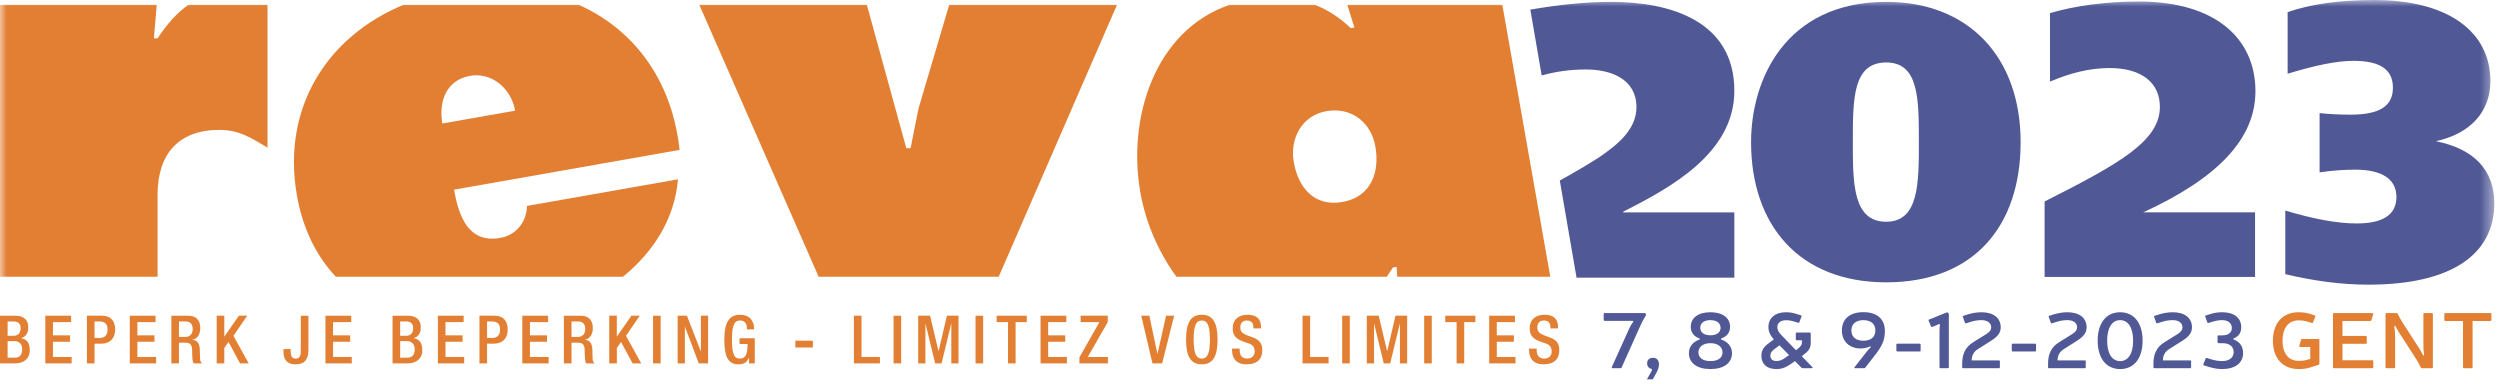 <?xml version="1.0" encoding="UTF-8"?>
<svg width="189px" height="29px" viewBox="0 0 189 29" version="1.1" xmlns="http://www.w3.org/2000/svg" xmlns:xlink="http://www.w3.org/1999/xlink">
    <title>Group 93</title>
    <defs>
        <polygon id="path-1" points="0 28.677 188.569 28.677 188.569 0 0 0"></polygon>
    </defs>
    <g id="Page-1" stroke="none" stroke-width="1" fill="none" fill-rule="evenodd">
        <g id="Group-93">
            <path d="M124.428,23.749 C124.453,23.785 124.453,23.809 124.428,23.845 C124.256,24.113 124.142,24.34 124.002,24.644 L122.593,27.788 C122.574,27.818 122.549,27.836 122.51,27.836 L121.907,27.836 C121.857,27.836 121.831,27.806 121.85,27.759 L123.177,24.823 C123.253,24.656 123.336,24.513 123.456,24.352 C123.507,24.28 123.475,24.256 123.38,24.256 L121.311,24.256 C121.266,24.256 121.24,24.232 121.24,24.19 L121.24,23.731 C121.24,23.689 121.266,23.666 121.311,23.666 L124.32,23.666 C124.358,23.666 124.383,23.678 124.403,23.713 L124.428,23.749 Z" id="Fill-1" fill="#505895"></path>
            <path d="M124.953,28.677 L124.51,28.677 L124.846,28.074 C124.922,27.949 124.909,27.902 124.795,27.872 C124.637,27.824 124.521,27.681 124.521,27.485 C124.521,27.203 124.687,27.049 124.973,27.049 C125.246,27.049 125.417,27.234 125.417,27.531 C125.417,27.74 125.359,27.949 125.201,28.224 L124.953,28.677 Z" id="Fill-3" fill="#505895"></path>
            <path d="M128.539,24.787 C128.539,25.133 128.832,25.348 129.308,25.348 C129.783,25.348 130.076,25.133 130.076,24.787 C130.076,24.423 129.783,24.202 129.308,24.202 C128.825,24.202 128.539,24.423 128.539,24.787 M128.4,26.637 C128.4,27.06 128.742,27.299 129.308,27.299 C129.879,27.299 130.222,27.06 130.222,26.637 C130.222,26.207 129.841,25.944 129.308,25.944 C128.774,25.944 128.4,26.207 128.4,26.637 M130.793,24.71 C130.793,25.115 130.577,25.426 130.145,25.581 C130.082,25.61 130.082,25.652 130.145,25.676 C130.609,25.843 130.939,26.189 130.939,26.696 C130.939,27.442 130.323,27.901 129.308,27.901 C128.292,27.901 127.683,27.442 127.683,26.696 C127.683,26.189 128.006,25.843 128.463,25.676 C128.533,25.652 128.533,25.61 128.463,25.581 C128.038,25.426 127.822,25.115 127.822,24.71 C127.822,24.029 128.387,23.605 129.308,23.605 C130.228,23.605 130.793,24.029 130.793,24.71" id="Fill-5" fill="#505895"></path>
            <path d="M134.531,26.106 L134.119,26.411 C133.902,26.584 133.84,26.714 133.84,26.9 C133.84,27.144 134.01,27.293 134.29,27.293 C134.537,27.293 134.74,27.222 135.013,27.013 L135.255,26.846 L134.531,26.106 Z M136.277,27.836 C136.238,27.836 136.213,27.825 136.194,27.8 L135.699,27.299 L135.394,27.514 C135.001,27.794 134.677,27.902 134.29,27.902 C133.579,27.902 133.16,27.52 133.16,26.9 C133.16,26.5 133.325,26.219 133.782,25.897 L134.099,25.659 C133.807,25.325 133.693,25.05 133.693,24.722 C133.693,24.036 134.207,23.606 135.013,23.606 C135.338,23.606 135.534,23.648 135.826,23.738 L136.15,23.839 C136.194,23.857 136.213,23.887 136.194,23.922 L136.029,24.364 C136.01,24.4 135.978,24.418 135.94,24.4 L135.635,24.304 C135.42,24.245 135.28,24.209 135.013,24.209 C134.627,24.209 134.366,24.406 134.366,24.722 C134.366,24.919 134.442,25.104 134.715,25.378 L135.775,26.476 L135.896,26.386 C136.118,26.19 136.226,26.094 136.226,25.897 L136.226,25.724 L135.832,25.724 C135.788,25.724 135.762,25.701 135.762,25.659 L135.762,25.206 C135.762,25.164 135.788,25.14 135.832,25.14 L136.822,25.14 C136.867,25.14 136.892,25.164 136.892,25.206 L136.892,25.897 C136.892,26.339 136.727,26.547 136.289,26.87 L136.213,26.929 L137.013,27.752 C137.051,27.8 137.032,27.836 136.974,27.836 L136.277,27.836 Z" id="Fill-7" fill="#505895"></path>
            <path d="M139.965,24.985 C139.965,25.468 140.301,25.76 140.872,25.76 C141.449,25.76 141.779,25.468 141.779,24.985 C141.779,24.496 141.444,24.203 140.872,24.203 C140.301,24.203 139.965,24.496 139.965,24.985 L139.965,24.985 Z M141.075,26.649 C141.184,26.5 141.297,26.381 141.405,26.279 C141.463,26.219 141.424,26.166 141.342,26.202 C141.145,26.297 140.885,26.345 140.651,26.345 C139.863,26.345 139.247,25.843 139.247,24.985 C139.247,24.114 139.844,23.6 140.872,23.6 C141.913,23.6 142.504,24.126 142.497,25.039 C142.497,25.718 142.287,26.172 141.678,26.942 L141.012,27.795 C140.986,27.825 140.961,27.837 140.93,27.837 L140.25,27.837 C140.187,27.837 140.168,27.8 140.205,27.759 L141.075,26.649 Z" id="Fill-9" fill="#505895"></path>
            <path d="M145.13,25.981 C145.174,25.981 145.199,26.004 145.199,26.046 L145.199,26.506 C145.199,26.547 145.174,26.572 145.13,26.572 L143.436,26.572 C143.391,26.572 143.365,26.547 143.365,26.506 L143.365,26.046 C143.365,26.004 143.391,25.981 143.436,25.981 L145.13,25.981 Z" id="Fill-11" fill="#505895"></path>
            <path d="M146.697,27.836 C146.652,27.836 146.627,27.813 146.627,27.771 L146.627,24.979 C146.627,24.817 146.646,24.656 146.659,24.566 C146.666,24.519 146.646,24.501 146.608,24.501 C146.595,24.501 146.583,24.507 146.57,24.507 C146.539,24.519 146.519,24.53 146.494,24.543 L146.075,24.716 C146.037,24.733 146.006,24.722 145.986,24.68 L145.802,24.238 C145.783,24.202 145.796,24.173 145.84,24.155 L147.16,23.624 C147.199,23.612 147.224,23.618 147.256,23.636 L147.294,23.666 C147.319,23.684 147.332,23.707 147.332,23.743 L147.332,27.771 C147.332,27.813 147.306,27.836 147.261,27.836 L146.697,27.836 Z" id="Fill-13" fill="#505895"></path>
            <path d="M148.791,23.761 C149.128,23.666 149.451,23.606 149.801,23.606 C150.702,23.606 151.254,24.03 151.254,24.751 C151.254,25.152 151.02,25.455 150.518,25.766 L149.509,26.405 C149.197,26.601 149.059,26.911 149.059,27.245 L151.121,27.245 C151.166,27.245 151.191,27.27 151.191,27.311 L151.191,27.771 C151.191,27.813 151.166,27.836 151.121,27.836 L148.41,27.836 C148.366,27.836 148.341,27.813 148.341,27.771 L148.341,27.485 C148.341,26.756 148.595,26.232 149.166,25.879 L150.169,25.253 C150.423,25.092 150.537,24.937 150.537,24.751 C150.537,24.417 150.258,24.202 149.801,24.202 C149.516,24.202 149.242,24.25 149.001,24.328 L148.633,24.442 C148.595,24.453 148.562,24.436 148.551,24.4 L148.392,23.952 C148.373,23.916 148.392,23.887 148.436,23.874 L148.791,23.761 Z" id="Fill-15" fill="#505895"></path>
            <path d="M153.857,25.981 C153.9,25.981 153.925,26.004 153.925,26.046 L153.925,26.506 C153.925,26.547 153.9,26.572 153.857,26.572 L152.162,26.572 C152.118,26.572 152.091,26.547 152.091,26.506 L152.091,26.046 C152.091,26.004 152.118,25.981 152.162,25.981 L153.857,25.981 Z" id="Fill-17" fill="#505895"></path>
            <path d="M155.285,23.761 C155.621,23.666 155.945,23.606 156.294,23.606 C157.195,23.606 157.748,24.03 157.748,24.751 C157.748,25.152 157.513,25.455 157.012,25.766 L156.002,26.405 C155.691,26.601 155.551,26.911 155.551,27.245 L157.614,27.245 C157.658,27.245 157.683,27.27 157.683,27.311 L157.683,27.771 C157.683,27.813 157.658,27.836 157.614,27.836 L154.904,27.836 C154.859,27.836 154.834,27.813 154.834,27.771 L154.834,27.485 C154.834,26.756 155.088,26.232 155.659,25.879 L156.662,25.253 C156.916,25.092 157.03,24.937 157.03,24.751 C157.03,24.417 156.751,24.202 156.294,24.202 C156.008,24.202 155.735,24.25 155.494,24.328 L155.126,24.442 C155.088,24.453 155.056,24.436 155.043,24.4 L154.885,23.952 C154.865,23.916 154.885,23.887 154.93,23.874 L155.285,23.761 Z" id="Fill-19" fill="#505895"></path>
            <path d="M159.302,25.754 C159.302,26.727 159.664,27.299 160.28,27.299 C160.902,27.299 161.264,26.727 161.264,25.754 C161.264,24.787 160.902,24.202 160.28,24.202 C159.664,24.202 159.302,24.787 159.302,25.754 M161.981,25.754 C161.981,27.078 161.34,27.901 160.28,27.901 C159.226,27.901 158.584,27.078 158.584,25.754 C158.584,24.43 159.226,23.606 160.28,23.606 C161.34,23.606 161.981,24.43 161.981,25.754" id="Fill-21" fill="#505895"></path>
            <path d="M163.25,23.761 C163.586,23.666 163.91,23.606 164.259,23.606 C165.16,23.606 165.713,24.03 165.713,24.751 C165.713,25.152 165.478,25.455 164.977,25.766 L163.967,26.405 C163.656,26.601 163.516,26.911 163.516,27.245 L165.579,27.245 C165.623,27.245 165.648,27.27 165.648,27.311 L165.648,27.771 C165.648,27.813 165.623,27.836 165.579,27.836 L162.869,27.836 C162.824,27.836 162.799,27.813 162.799,27.771 L162.799,27.485 C162.799,26.756 163.053,26.232 163.624,25.879 L164.627,25.253 C164.881,25.092 164.995,24.937 164.995,24.751 C164.995,24.417 164.716,24.202 164.259,24.202 C163.973,24.202 163.7,24.25 163.459,24.328 L163.091,24.442 C163.053,24.453 163.021,24.436 163.008,24.4 L162.85,23.952 C162.83,23.916 162.85,23.887 162.895,23.874 L163.25,23.761 Z" id="Fill-23" fill="#505895"></path>
            <path d="M167.082,23.749 C167.387,23.653 167.666,23.605 167.996,23.605 C168.892,23.605 169.437,24.029 169.437,24.739 C169.437,25.151 169.26,25.414 168.879,25.581 C168.815,25.61 168.815,25.646 168.879,25.67 C169.349,25.85 169.577,26.219 169.577,26.69 C169.577,27.442 168.975,27.901 167.996,27.901 C167.629,27.901 167.305,27.83 166.994,27.74 L166.619,27.627 C166.574,27.609 166.556,27.579 166.574,27.538 L166.746,27.103 C166.766,27.061 166.797,27.049 166.835,27.061 L167.197,27.174 C167.457,27.251 167.742,27.299 167.996,27.299 C168.529,27.299 168.866,27.036 168.866,26.619 C168.866,26.201 168.555,25.944 168.021,25.944 L167.717,25.944 C167.673,25.944 167.647,25.921 167.647,25.879 L167.647,25.42 C167.647,25.378 167.673,25.354 167.717,25.354 L168.016,25.354 C168.467,25.354 168.727,25.133 168.727,24.805 C168.727,24.43 168.441,24.202 167.996,24.202 C167.73,24.202 167.508,24.25 167.279,24.315 L166.962,24.417 C166.924,24.43 166.893,24.411 166.873,24.376 L166.715,23.934 C166.695,23.893 166.715,23.862 166.759,23.851 L167.082,23.749 Z" id="Fill-25" fill="#505895"></path>
            <path d="M175.346,27.502 C175.346,27.544 175.327,27.567 175.289,27.579 L175.016,27.663 L174.705,27.765 C174.369,27.866 174.153,27.901 173.772,27.901 C172.56,27.901 171.83,27.072 171.83,25.754 C171.83,24.436 172.56,23.606 173.772,23.606 C174.127,23.606 174.369,23.648 174.705,23.749 L174.997,23.845 C175.041,23.862 175.061,23.893 175.041,23.928 L174.864,24.376 C174.845,24.417 174.813,24.43 174.776,24.417 L174.496,24.328 C174.248,24.25 174.058,24.221 173.772,24.221 C173.01,24.221 172.56,24.793 172.56,25.754 C172.56,26.714 173.01,27.281 173.772,27.281 C174.039,27.281 174.248,27.257 174.477,27.186 L174.655,27.132 L174.655,26.231 L173.887,26.231 C173.836,26.231 173.811,26.201 173.823,26.159 L173.963,25.683 C173.975,25.647 174,25.629 174.045,25.629 L175.277,25.629 C175.321,25.629 175.346,25.652 175.346,25.694 L175.346,27.502 Z" id="Fill-27" fill="#E37F33"></path>
            <path d="M178.856,25.396 C178.901,25.396 178.926,25.42 178.926,25.461 L178.926,25.927 C178.926,25.969 178.901,25.993 178.856,25.993 L177.091,25.993 L177.091,27.234 L179.351,27.234 C179.395,27.234 179.42,27.257 179.42,27.299 L179.42,27.771 C179.42,27.813 179.395,27.836 179.351,27.836 L176.444,27.836 C176.399,27.836 176.374,27.813 176.374,27.771 L176.374,23.732 C176.374,23.69 176.399,23.667 176.444,23.667 L179.351,23.667 C179.402,23.667 179.427,23.696 179.415,23.738 L179.275,24.215 C179.262,24.25 179.237,24.269 179.192,24.269 L177.091,24.269 L177.091,25.396 L178.856,25.396 Z" id="Fill-29" fill="#E37F33"></path>
            <path d="M183.926,27.771 C183.926,27.813 183.901,27.836 183.857,27.836 L183.095,27.836 C183.057,27.836 183.031,27.819 183.012,27.789 C182.924,27.585 182.797,27.359 182.682,27.174 L181.324,25.068 C181.241,24.931 181.165,24.793 181.102,24.668 C181.064,24.603 181,24.626 181.013,24.692 C181.051,24.96 181.071,25.2 181.071,25.522 L181.071,27.771 C181.071,27.813 181.045,27.836 181,27.836 L180.416,27.836 C180.371,27.836 180.346,27.813 180.346,27.771 L180.346,23.732 C180.346,23.69 180.371,23.667 180.416,23.667 L181.178,23.667 C181.216,23.667 181.241,23.684 181.26,23.713 C181.356,23.917 181.483,24.143 181.597,24.329 L182.955,26.434 C183.037,26.578 183.114,26.714 183.178,26.834 C183.209,26.912 183.273,26.882 183.26,26.81 C183.215,26.547 183.209,26.309 183.209,25.993 L183.209,23.732 C183.209,23.69 183.235,23.667 183.28,23.667 L183.857,23.667 C183.901,23.667 183.926,23.69 183.926,23.732 L183.926,27.771 Z" id="Fill-31" fill="#E37F33"></path>
            <path d="M188.35,24.202 C188.35,24.244 188.325,24.268 188.28,24.268 L186.928,24.268 L186.928,27.77 C186.928,27.812 186.903,27.836 186.858,27.836 L186.274,27.836 C186.23,27.836 186.204,27.812 186.204,27.77 L186.204,24.268 L184.859,24.268 C184.815,24.268 184.789,24.244 184.789,24.202 L184.789,23.731 C184.789,23.689 184.815,23.666 184.859,23.666 L188.28,23.666 C188.325,23.666 188.35,23.689 188.35,23.731 L188.35,24.202 Z" id="Fill-33" fill="#E37F33"></path>
            <path d="M1.146,27.038 C1.489,27.038 1.676,26.816 1.676,26.402 C1.676,26.013 1.444,25.791 1.111,25.791 L0.576,25.791 L0.576,27.038 L1.146,27.038 Z M1.03,25.387 C1.378,25.387 1.56,25.155 1.56,24.816 C1.56,24.387 1.302,24.302 0.979,24.302 L0.576,24.302 L0.576,25.387 L1.03,25.387 Z M0,23.868 L1.166,23.868 C1.701,23.868 2.135,24.105 2.135,24.741 C2.135,25.18 1.964,25.448 1.605,25.559 L1.605,25.569 C1.999,25.639 2.251,25.877 2.251,26.488 C2.251,27.088 1.817,27.472 1.141,27.472 L0,27.472 L0,23.868 Z" id="Fill-35" fill="#E37F33"></path>
            <polygon id="Fill-37" fill="#E37F33" points="3.427 23.867 5.376 23.867 5.376 24.352 4.003 24.352 4.003 25.352 5.295 25.352 5.295 25.837 4.003 25.837 4.003 26.988 5.416 26.988 5.416 27.473 3.427 27.473"></polygon>
            <path d="M7.147,25.548 L7.556,25.548 C7.864,25.548 8.131,25.381 8.131,24.927 C8.131,24.539 7.975,24.301 7.515,24.301 L7.147,24.301 L7.147,25.548 Z M6.571,23.867 L7.712,23.867 C8.404,23.867 8.707,24.301 8.707,24.917 C8.707,25.563 8.328,25.982 7.652,25.982 L7.147,25.982 L7.147,27.472 L6.571,27.472 L6.571,23.867 Z" id="Fill-39" fill="#E37F33"></path>
            <polygon id="Fill-41" fill="#E37F33" points="9.811 23.867 11.76 23.867 11.76 24.352 10.387 24.352 10.387 25.352 11.679 25.352 11.679 25.837 10.387 25.837 10.387 26.988 11.8 26.988 11.8 27.473 9.811 27.473"></polygon>
            <path d="M13.99,25.473 C14.359,25.473 14.566,25.251 14.566,24.887 C14.566,24.504 14.399,24.302 14.02,24.302 L13.531,24.302 L13.531,25.473 L13.99,25.473 Z M12.955,23.868 L14.227,23.868 C14.732,23.868 15.141,24.12 15.141,24.796 C15.141,25.261 14.934,25.619 14.54,25.68 L14.54,25.69 C14.899,25.725 15.086,25.922 15.106,26.427 C15.111,26.66 15.116,26.942 15.126,27.159 C15.136,27.336 15.222,27.422 15.298,27.472 L14.646,27.472 C14.591,27.407 14.566,27.296 14.55,27.154 C14.53,26.937 14.535,26.735 14.525,26.473 C14.515,26.079 14.394,25.907 14,25.907 L13.531,25.907 L13.531,27.472 L12.955,27.472 L12.955,23.868 Z" id="Fill-43" fill="#E37F33"></path>
            <polygon id="Fill-45" fill="#E37F33" points="16.382 23.867 16.958 23.867 16.958 25.438 16.968 25.438 18.058 23.867 18.689 23.867 17.649 25.387 18.8 27.473 18.149 27.473 17.276 25.852 16.958 26.305 16.958 27.473 16.382 27.473"></polygon>
            <path d="M21.974,26.387 L21.974,26.564 C21.974,26.862 22.035,27.104 22.358,27.109 C22.741,27.109 22.741,26.755 22.741,26.392 L22.741,23.868 L23.317,23.868 L23.317,26.478 C23.317,27.271 22.924,27.548 22.349,27.543 C21.611,27.538 21.439,27.094 21.43,26.619 L21.43,26.387 L21.974,26.387 Z" id="Fill-47" fill="#E37F33"></path>
            <polygon id="Fill-49" fill="#E37F33" points="24.604 23.867 26.553 23.867 26.553 24.352 25.18 24.352 25.18 25.352 26.472 25.352 26.472 25.837 25.18 25.837 25.18 26.988 26.593 26.988 26.593 27.473 24.604 27.473"></polygon>
            <path d="M30.822,27.038 C31.165,27.038 31.352,26.816 31.352,26.402 C31.352,26.013 31.12,25.791 30.787,25.791 L30.252,25.791 L30.252,27.038 L30.822,27.038 Z M30.706,25.387 C31.054,25.387 31.236,25.155 31.236,24.816 C31.236,24.387 30.978,24.302 30.655,24.302 L30.252,24.302 L30.252,25.387 L30.706,25.387 Z M29.676,23.868 L30.842,23.868 C31.377,23.868 31.811,24.105 31.811,24.741 C31.811,25.18 31.64,25.448 31.281,25.559 L31.281,25.569 C31.675,25.639 31.927,25.877 31.927,26.488 C31.927,27.088 31.493,27.472 30.817,27.472 L29.676,27.472 L29.676,23.868 Z" id="Fill-51" fill="#E37F33"></path>
            <polygon id="Fill-53" fill="#E37F33" points="33.103 23.867 35.052 23.867 35.052 24.352 33.679 24.352 33.679 25.352 34.971 25.352 34.971 25.837 33.679 25.837 33.679 26.988 35.092 26.988 35.092 27.473 33.103 27.473"></polygon>
            <path d="M36.822,25.548 L37.231,25.548 C37.539,25.548 37.806,25.381 37.806,24.927 C37.806,24.539 37.651,24.301 37.191,24.301 L36.822,24.301 L36.822,25.548 Z M36.246,23.867 L37.388,23.867 C38.08,23.867 38.383,24.301 38.383,24.917 C38.383,25.563 38.004,25.982 37.328,25.982 L36.822,25.982 L36.822,27.472 L36.246,27.472 L36.246,23.867 Z" id="Fill-55" fill="#E37F33"></path>
            <polygon id="Fill-57" fill="#E37F33" points="39.487 23.867 41.436 23.867 41.436 24.352 40.063 24.352 40.063 25.352 41.355 25.352 41.355 25.837 40.063 25.837 40.063 26.988 41.476 26.988 41.476 27.473 39.487 27.473"></polygon>
            <path d="M43.666,25.473 C44.035,25.473 44.242,25.251 44.242,24.887 C44.242,24.504 44.075,24.302 43.696,24.302 L43.207,24.302 L43.207,25.473 L43.666,25.473 Z M42.631,23.868 L43.903,23.868 C44.408,23.868 44.817,24.12 44.817,24.796 C44.817,25.261 44.61,25.619 44.216,25.68 L44.216,25.69 C44.575,25.725 44.762,25.922 44.782,26.427 C44.787,26.66 44.792,26.942 44.802,27.159 C44.812,27.336 44.898,27.422 44.974,27.472 L44.322,27.472 C44.267,27.407 44.242,27.296 44.226,27.154 C44.206,26.937 44.211,26.735 44.201,26.473 C44.191,26.079 44.07,25.907 43.676,25.907 L43.207,25.907 L43.207,27.472 L42.631,27.472 L42.631,23.868 Z" id="Fill-59" fill="#E37F33"></path>
            <polygon id="Fill-61" fill="#E37F33" points="46.058 23.867 46.633 23.867 46.633 25.438 46.644 25.438 47.734 23.867 48.365 23.867 47.325 25.387 48.476 27.473 47.825 27.473 46.951 25.852 46.633 26.305 46.633 27.473 46.058 27.473"></polygon>
            <mask id="mask-2" fill="white">
                <use xlink:href="#path-1"></use>
            </mask>
            <g id="Clip-64"></g>
            <polygon id="Fill-63" fill="#E37F33" mask="url(#mask-2)" points="49.369 27.473 49.944 27.473 49.944 23.868 49.369 23.868"></polygon>
            <polygon id="Fill-65" fill="#E37F33" mask="url(#mask-2)" points="51.231 23.867 51.933 23.867 52.978 26.553 52.988 26.553 52.988 23.867 53.533 23.867 53.533 27.473 52.831 27.473 51.786 24.715 51.776 24.715 51.776 27.473 51.231 27.473"></polygon>
            <path d="M56.627,27.053 L56.617,27.053 C56.461,27.386 56.254,27.543 55.829,27.543 C55.042,27.543 54.759,26.957 54.759,25.67 C54.759,24.382 55.122,23.797 55.956,23.797 C56.859,23.797 57.011,24.509 57.011,24.837 L57.011,24.902 L56.466,24.902 L56.466,24.816 C56.466,24.549 56.354,24.231 55.961,24.231 C55.552,24.231 55.335,24.504 55.335,25.655 C55.335,26.816 55.527,27.108 55.915,27.108 C56.354,27.114 56.516,26.796 56.516,26.008 L55.91,26.008 L55.91,25.574 L57.061,25.574 L57.061,27.472 L56.627,27.472 L56.627,27.053 Z" id="Fill-66" fill="#E37F33" mask="url(#mask-2)"></path>
            <polygon id="Fill-67" fill="#E37F33" mask="url(#mask-2)" points="60.129 26.27 61.452 26.27 61.452 25.755 60.129 25.755"></polygon>
            <polygon id="Fill-68" fill="#E37F33" mask="url(#mask-2)" points="64.555 23.867 65.13 23.867 65.13 26.988 66.524 26.988 66.524 27.473 64.555 27.473"></polygon>
            <polygon id="Fill-69" fill="#E37F33" mask="url(#mask-2)" points="67.553 27.473 68.128 27.473 68.128 23.868 67.553 23.868"></polygon>
            <polygon id="Fill-70" fill="#E37F33" mask="url(#mask-2)" points="69.415 23.867 70.313 23.867 70.95 26.538 70.96 26.538 71.586 23.867 72.464 23.867 72.464 27.473 71.919 27.473 71.919 24.474 71.909 24.474 71.182 27.473 70.697 27.473 69.97 24.474 69.96 24.474 69.96 27.473 69.415 27.473"></polygon>
            <polygon id="Fill-71" fill="#E37F33" mask="url(#mask-2)" points="73.751 27.473 74.326 27.473 74.326 23.868 73.751 23.868"></polygon>
            <polygon id="Fill-72" fill="#E37F33" mask="url(#mask-2)" points="76.204 24.352 75.346 24.352 75.346 23.868 77.622 23.868 77.622 24.352 76.779 24.352 76.779 27.472 76.204 27.472"></polygon>
            <polygon id="Fill-73" fill="#E37F33" mask="url(#mask-2)" points="78.666 23.867 80.615 23.867 80.615 24.352 79.242 24.352 79.242 25.352 80.534 25.352 80.534 25.837 79.242 25.837 79.242 26.988 80.656 26.988 80.656 27.473 78.666 27.473"></polygon>
            <polygon id="Fill-74" fill="#E37F33" mask="url(#mask-2)" points="81.604 27.017 83.114 24.352 81.695 24.352 81.695 23.867 83.745 23.867 83.745 24.352 82.235 26.988 83.76 26.988 83.76 27.473 81.604 27.473"></polygon>
            <polygon id="Fill-75" fill="#E37F33" mask="url(#mask-2)" points="86.278 23.867 86.888 23.867 87.499 26.745 87.51 26.745 88.156 23.867 88.766 23.867 87.858 27.473 87.126 27.473"></polygon>
            <path d="M91.472,25.655 C91.472,24.443 91.2,24.231 90.856,24.231 C90.513,24.231 90.24,24.443 90.24,25.655 C90.24,26.897 90.513,27.109 90.856,27.109 C91.2,27.109 91.472,26.897 91.472,25.655 M89.665,25.67 C89.665,24.383 90.028,23.797 90.856,23.797 C91.684,23.797 92.048,24.383 92.048,25.67 C92.048,26.958 91.684,27.543 90.856,27.543 C90.028,27.543 89.665,26.958 89.665,25.67" id="Fill-76" fill="#E37F33" mask="url(#mask-2)"></path>
            <path d="M93.717,26.356 L93.717,26.447 C93.717,26.886 93.909,27.108 94.308,27.108 C94.671,27.108 94.853,26.851 94.853,26.583 C94.853,26.204 94.661,26.038 94.338,25.942 L93.944,25.806 C93.419,25.604 93.192,25.331 93.192,24.816 C93.192,24.16 93.636,23.796 94.312,23.796 C95.237,23.796 95.333,24.372 95.333,24.746 L95.333,24.826 L94.757,24.826 L94.757,24.751 C94.757,24.422 94.61,24.23 94.252,24.23 C94.005,24.23 93.767,24.367 93.767,24.751 C93.767,25.058 93.924,25.215 94.308,25.361 L94.696,25.503 C95.206,25.685 95.428,25.962 95.428,26.457 C95.428,27.224 94.964,27.543 94.237,27.543 C93.343,27.543 93.141,26.947 93.141,26.442 L93.141,26.356 L93.717,26.356 Z" id="Fill-77" fill="#E37F33" mask="url(#mask-2)"></path>
            <polygon id="Fill-78" fill="#E37F33" mask="url(#mask-2)" points="98.471 23.867 99.046 23.867 99.046 26.988 100.44 26.988 100.44 27.473 98.471 27.473"></polygon>
            <polygon id="Fill-79" fill="#E37F33" mask="url(#mask-2)" points="101.469 27.473 102.044 27.473 102.044 23.868 101.469 23.868"></polygon>
            <polygon id="Fill-80" fill="#E37F33" mask="url(#mask-2)" points="103.331 23.867 104.23 23.867 104.866 26.538 104.876 26.538 105.502 23.867 106.38 23.867 106.38 27.473 105.835 27.473 105.835 24.474 105.825 24.474 105.098 27.473 104.613 27.473 103.886 24.474 103.876 24.474 103.876 27.473 103.331 27.473"></polygon>
            <polygon id="Fill-81" fill="#E37F33" mask="url(#mask-2)" points="107.667 27.473 108.242 27.473 108.242 23.868 107.667 23.868"></polygon>
            <polygon id="Fill-82" fill="#E37F33" mask="url(#mask-2)" points="110.12 24.352 109.262 24.352 109.262 23.868 111.538 23.868 111.538 24.352 110.695 24.352 110.695 27.472 110.12 27.472"></polygon>
            <polygon id="Fill-83" fill="#E37F33" mask="url(#mask-2)" points="112.582 23.867 114.531 23.867 114.531 24.352 113.157 24.352 113.157 25.352 114.45 25.352 114.45 25.837 113.157 25.837 113.157 26.988 114.571 26.988 114.571 27.473 112.582 27.473"></polygon>
            <path d="M116.171,26.356 L116.171,26.447 C116.171,26.886 116.363,27.108 116.762,27.108 C117.125,27.108 117.307,26.851 117.307,26.583 C117.307,26.204 117.115,26.038 116.792,25.942 L116.398,25.806 C115.873,25.604 115.646,25.331 115.646,24.816 C115.646,24.16 116.09,23.796 116.766,23.796 C117.691,23.796 117.787,24.372 117.787,24.746 L117.787,24.826 L117.211,24.826 L117.211,24.751 C117.211,24.422 117.064,24.23 116.706,24.23 C116.459,24.23 116.221,24.367 116.221,24.751 C116.221,25.058 116.378,25.215 116.762,25.361 L117.15,25.503 C117.66,25.685 117.882,25.962 117.882,26.457 C117.882,27.224 117.418,27.543 116.691,27.543 C115.797,27.543 115.595,26.947 115.595,26.442 L115.595,26.356 L116.171,26.356 Z" id="Fill-84" fill="#E37F33" mask="url(#mask-2)"></path>
            <path d="M14.236,0.37 C13.403,0.952 12.655,1.77 11.913,2.897 L11.636,2.897 L11.849,0.37 L-0,0.37 L-0,20.919 L11.913,20.919 L11.913,14.716 C11.913,11.667 13.482,9.82 16.575,9.82 C18.1,9.82 18.978,10.422 20.225,11.162 L20.225,0.37 L14.236,0.37 Z" id="Fill-85" fill="#E37F33" mask="url(#mask-2)"></path>
            <path d="M43.77,0.37 L30.488,0.37 C24.796,2.729 21.267,8.09 22.45,14.79 C22.902,17.353 23.945,19.376 25.386,20.919 L47.098,20.919 C49.361,19.077 50.996,16.598 51.256,13.556 L39.841,15.567 C39.815,16.743 39.058,17.767 37.829,17.985 C35.373,18.418 34.671,16.292 34.327,14.338 L51.378,11.332 C50.787,5.934 47.845,2.208 43.77,0.37 L43.77,0.37 Z M33.445,9.335 C33.146,7.652 33.756,6.046 35.53,5.735 C37.211,5.438 38.658,6.728 38.945,8.367 L33.445,9.335 Z" id="Fill-86" fill="#E37F33" mask="url(#mask-2)"></path>
            <polygon id="Fill-87" fill="#E37F33" mask="url(#mask-2)" points="71.758 0.37 69.439 8.205 68.841 11.204 68.516 11.204 65.536 0.37 52.87 0.37 61.888 20.919 75.502 20.919 84.443 0.37"></polygon>
            <path d="M101.86,0.37 L102.391,2.079 L102.118,2.129 C101.288,1.332 100.386,0.754 99.425,0.37 L92.943,0.37 C87.285,2.32 85.223,8.931 86.209,14.542 C86.606,16.783 87.555,19.044 88.94,20.919 L104.839,20.919 C104.996,20.692 105.153,20.461 105.31,20.221 L105.583,20.173 L105.629,20.919 L117.201,20.919 L113.578,0.37 L101.86,0.37 Z M101.485,15.269 C99.346,15.648 98.149,14.171 97.81,12.262 C97.499,10.488 98.407,8.734 100.273,8.404 C102.136,8.078 103.65,9.216 103.979,11.08 C104.307,12.948 103.713,14.879 101.485,15.269 L101.485,15.269 Z" id="Fill-88" fill="#E37F33" mask="url(#mask-2)"></path>
            <path d="M142.599,16.763 C145.066,16.763 145.066,13.856 145.066,10.743 C145.066,7.454 145.066,4.723 142.599,4.723 C140.074,4.723 140.074,7.454 140.074,10.743 C140.074,13.856 140.074,16.763 142.599,16.763 M142.599,0.143 C148.854,0.143 152.759,4.342 152.759,10.743 C152.759,17.085 149.235,21.344 142.599,21.344 C135.992,21.344 132.381,16.997 132.381,10.743 C132.381,6.036 134.971,0.143 142.599,0.143" id="Fill-89" fill="#505895" mask="url(#mask-2)"></path>
            <path d="M122.718,15.999 C126.388,14.149 131.116,11.536 131.116,6.867 C131.116,1.582 126.271,0.143 121.808,0.143 C119.734,0.143 117.712,0.382 115.693,0.727 L116.551,5.704 C117.639,5.396 118.776,5.252 119.899,5.252 C121.808,5.252 123.716,5.986 123.716,8.101 C123.716,9.833 122.218,10.978 120.898,11.889 C119.984,12.479 118.926,13.091 117.921,13.647 L119.187,20.991 L131.116,20.991 L131.116,16.058 L122.718,16.058 L122.718,15.999 Z" id="Fill-90" fill="#505895" mask="url(#mask-2)"></path>
            <path d="M154.572,15.233 C160.304,12.338 163.287,10.642 163.287,8.069 C163.287,6.285 161.942,5.144 159.485,5.144 C157.965,5.144 156.502,5.524 154.981,6.168 L154.981,0.991 C156.882,0.434 159.193,0.114 161.708,0.114 C167.382,0.114 170.511,2.833 170.511,6.899 C170.511,10.466 167.703,13.45 162.03,16.052 L170.482,16.052 L170.482,20.936 L154.572,20.936 L154.572,15.233 Z" id="Fill-91" fill="#505895" mask="url(#mask-2)"></path>
            <path d="M178.163,16.893 C180.138,16.893 181.17,16.244 181.17,14.889 C181.17,13.562 180.108,12.825 178.045,12.825 C177.279,12.825 176.365,12.884 175.362,13.031 L175.362,8.55 C176.188,8.639 176.954,8.668 177.721,8.668 C179.843,8.668 180.905,8.049 180.905,6.634 C180.905,5.248 179.932,4.6 177.927,4.6 C176.63,4.6 174.979,4.954 172.945,5.573 L172.945,0.915 C174.743,0.296 176.925,0.001 179.489,0.001 C185.061,0.001 188.275,2.389 188.275,6.133 C188.275,8.432 186.771,10.113 184.148,10.673 C187.066,11.262 188.569,12.884 188.569,15.36 C188.569,19.251 185.297,21.521 179.047,21.521 C176.954,21.521 174.891,21.227 172.768,20.726 L172.768,15.92 C174.861,16.539 176.63,16.893 178.163,16.893" id="Fill-92" fill="#505895" mask="url(#mask-2)"></path>
        </g>
    </g>
</svg>